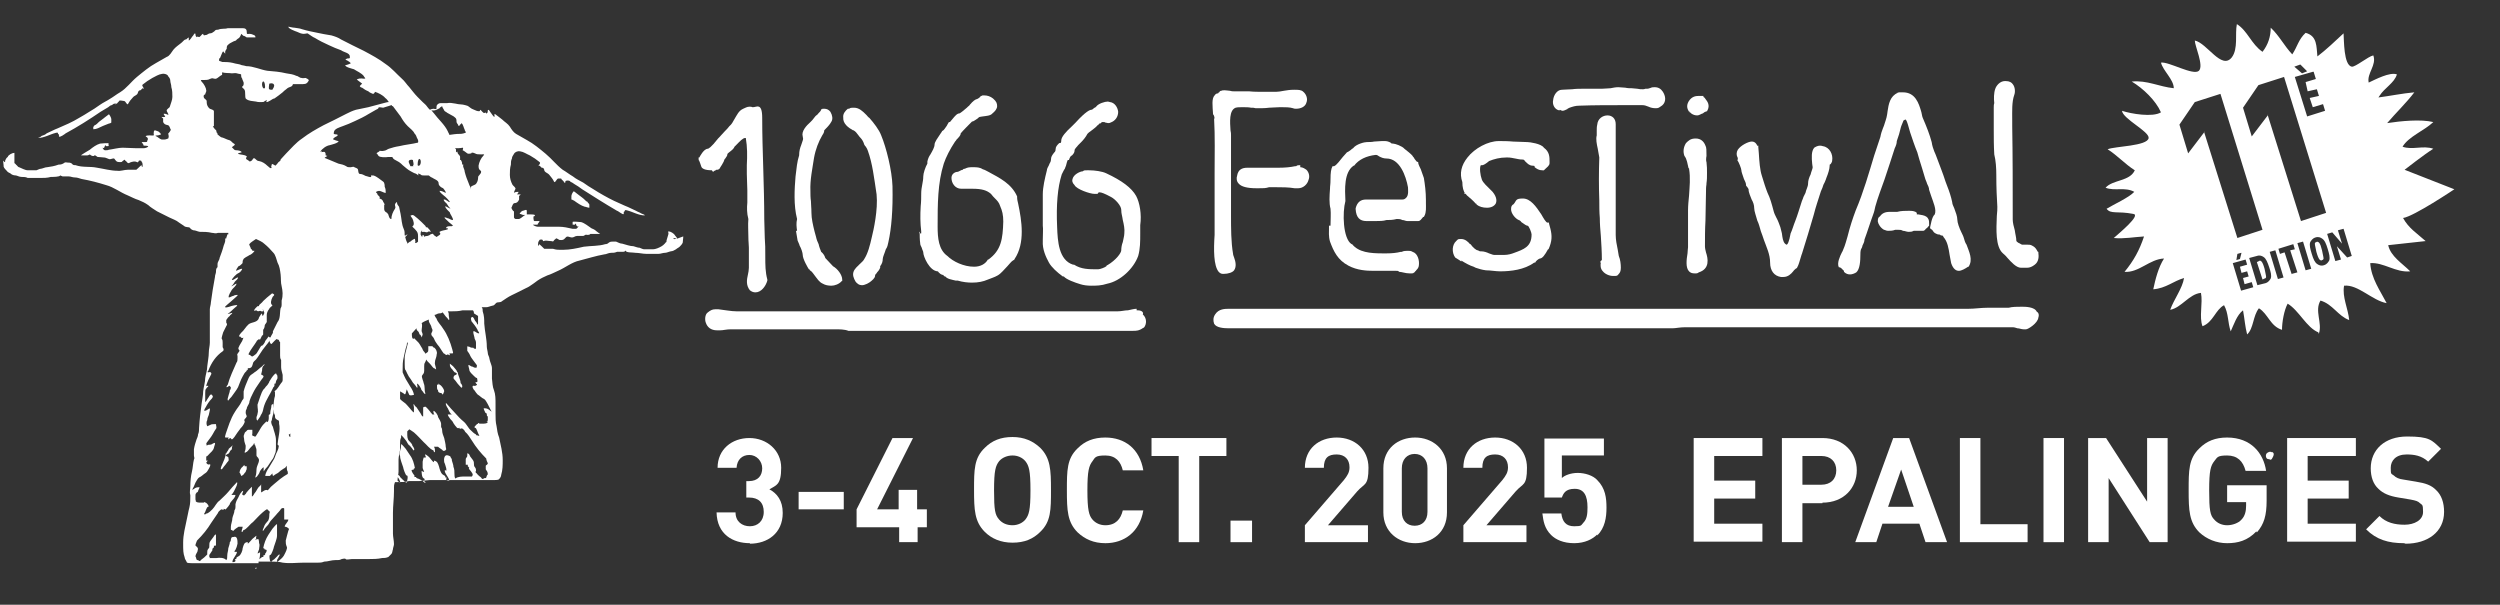 <svg xmlns="http://www.w3.org/2000/svg" xmlns:xlink="http://www.w3.org/1999/xlink" id="Calque_1" viewBox="0 0 487.4 117.9"><rect x="0" y="0" width="487.4" height="117.9" fill="#333333" stroke="none"/><defs><style>      .st0 {        isolation: isolate;      }      .st1 {        fill: #fff;      }    </style></defs><path class="st1" d="M60.2,6.4s.2,0,0,0h0Z"></path><path class="st1" d="M22.6,20.3h-.1c0,.1.1.1.1,0Z"></path><path class="st1" d="M60.2,6.4h0Z"></path><path class="st1" d="M22.7,20.3s-.1,0,0,0h0Z"></path><path class="st1" d="M21.2,24.1c.1,0,.4-.1.5-.2v-.7c0-.2-.4-1-.5-.9-.5.4-1.2.9-1.7,1.3-.3.2-.5.5-.8.7-.2.1-.4.2-.4.3-.2.2-.1.4-.1.6.3,0,.7-.1.9-.2.6-.3,1.3-.6,2.1-.9Z"></path><path class="st1" d="M89.1,72.5c0-.3-.4-.6-.6-.9s-.6-.5-.8-.7c0,.3,0,.5.2.8s.4.4.4.5c.2.2.3.4.4.4.2,0,.4.3.4.3-.2.2-.3.2-.5.3-.2.2-.3.6,0,.8.3.3.5.7.8,1s.4.5.6.6c.3-.2,0-.8-.2-.9,0-.7-.5-1.5-.6-2.2h-.1Z"></path><path class="st1" d="M85.9,75.1c-.2,0-.3-.3-.4-.3s0,0,0,.2h-.3v.5c0,.2,0,.4.2.6,0,.3.1.4.4.5.4,0,.4.2.4.3.3,0,.3-.5.4-.6,0-.4-.4-.9-.6-1.1h0Z"></path><path class="st1" d="M44,88.4c0,.7-.4,1.5-.7,2.2,0,0-.4.8-.2.9.3,0,.4-.4.6-.6.3-.3.5-.7.8-1,.2-.2,0-.6,0-.8-.3-.1-.4-.2-.5-.3,0-.1.3-.2.4-.3.2,0,.3-.3.4-.4,0-.2.3-.4.4-.5,0-.3,0-.5.2-.8-.2.2-.6.5-.8.7,0,.2-.4.6-.5.9h-.1Z"></path><path class="st1" d="M47.6,82c0-.3.4-.5.5-.8,0-.2-.2-.5-.2-.7,0-.3,0-.5.2-.8,0-.4.4-.8.5-1.2,0-.3.2-.7.3-1,.3-.6.6-1.3,1-1.9.5-.7.9-1.4,1.4-2,.2-.3,0-.4-.4-.6,0,0,.2-.7.2-.8,0-.3,0-.7.4-1,.2-.3,0-.2-.2,0-.2.3-.5.4-.8.7-.3.3-.6.5-.9.7-.2.2-.6.4-.8.6s-.4.6-.5.9c-.3.7-.6,1.4-.8,2.2v1.3c0,.2-.3.4-.4.7-.3.7-.9,1.3-1.3,2-.9,1.4-1.3,2.9-1.8,4.3,0,.2-.3.7,0,.7h.6s-.3.5,0,.3c.2-.2.4-.3.5,0,.2.2.4-.2.6-.4.4-.6.8-1.2,1.2-1.7.4-.4.6-.7.8-1.2v-.3Z"></path><path class="st1" d="M114.4,39.3c-.3-.2-.5-.5-.8-.7-.5-.4-1.2-.9-1.7-1.3-.2,0-.5.7-.5.9v.7c.2,0,.4.2.5.2.7.5,1.4,1,2.1,1.2.2,0,.6.2.9.2v-.6c0-.2-.3-.3-.4-.6h0Z"></path><path class="st1" d="M132.1,46.6c-.1-.2-.3-.5-.5-.7-.2-.4-.9-.8-1.3-.8-.1.2.1.3,0,.6-.1.4-.2.6-.3,1-.1.2,0,.3-.1.5-.1,0-.2.2-.3.3-.2.2-.4.4-.6.5-.5.3-1.2.6-1.7.6h-1.7c-.3,0-.6-.2-.9-.3-.4,0-.8-.2-1.2-.3-.7,0-1.4-.3-2.2-.5-.4,0-.7-.2-1.2-.4h-.6c-.3,0-.5,0-.8.2-.2.2-.4.3-.7.3-1.3.4-2.7.3-4.2.5-1.3.3-2.7.6-4,.6s-1.3,0-2-.2h-1.7s0,0-.2-.2c0,0-.7-.7-.8-.7,0,0,0,.5-.2.2,0-.2,0-.8.2-.8,0-.3.2-.3.5-.3s.2.4.4.3c.4-.2.9,0,1.4,0s.3.2.5,0c0,0,.2-.3.4-.4.2-.3.3,0,.5,0,.2.2.3.2.6.2.5,0,.6-.2.9-.5.3-.4.8,0,1.2,0s.6-.3,1-.3h1.2c.2,0,.5-.4.7-.2.2,0,.6,0,.7-.2h1.9s-.6-.4-.7-.5c-.3-.3-.7-.5-1-.6-.6-.4-1.3-1-2-1.2-.2,0-1.7-.2-1.7,0,.2.2-.2.5.2.5h.3s0-.2.2-.2c0,.2,0,.3.2.5s0,0,.3,0c0,0-.3.5-.5.5h-.7c-.9-.2-1.7-.4-2.7-.4h-4.1c-.2,0-.8-.2-.9-.4h.9c0-.2.3-.4.4-.7h-.8c-.4,0-.3,0-.4-.5v-.4s.2,0,.3-.2c0-.2-.6-.2-.8-.2s-.9,0-.8,0v-.7c0-.4-.6,0-.8,0s-.6.5-.6.6c.3,0,.5.2.7.2h.4c-.4.2-.7.6-1.2.8h-.6c-.2,0-.3-.1-.4-.3v-1.2c-.2,0-.5-.6-.5-.7.2-.3.2-.8.6-.9.4,0,.7-.2.9-.7v-.7s.3-.2.3-.3h-.7s.3-.4.3-.5c-.2,0-.7,0-.9.2,0-.2.2-.6.3-.8,0-.3-.5-.6-.6-.8-.3-.6-.5-1.2-.5-1.9s0-1.3.2-2c0-.4,0-.8.2-1.2,0-.3.2-.6.4-.9.2-.4.8-.6,1.2-.5.7.1,1.2.5,1.9.8.7.4,1.3.8,1.9,1.3.2.2,0,.4-.2.7,0,.2,0,0,.2,0,0,0,.3.3.4.4.2,0,.4,0,.5.4,0,.5.7.6,1,1s.7.8.9,1.3c.2.4.5-.5.8-.6h.6c0,.2.4.4.5.6,0,0,.2.4.3.2,0-.2,0-.4.4-.4s.4,0,.7.3c.2,0,.5.3.7.4.5.3,1,.6,1.5,1,2.2,1.4,4.4,2.8,6.8,4.2.2,0,1.2.9,1.3.6v-.3c0,0,0-.2.2-.2,0-.2,0-.3.4-.2,1.2.3,2.3,1,3.5,1,0-.2-.6-.3-.7-.4-.3-.2-.7-.3-1-.5-.7-.3-1.4-.7-2.2-1-1.4-.6-2.7-1.2-4.1-2-.7-.4-1.4-.8-2-1.2-.7-.4-1.3-.8-2-1.3-.7-.4-1.4-.7-2-1.2-.7-.4-1.3-.9-2-1.3-1.2-.9-2.1-2.1-3.3-3.1s-2.4-2-3.7-2.7c-.7-.4-1.4-.8-2.1-1.2-.5-.3-.9-.9-1.2-1.4-.4-.6-1-.9-1.5-1.4-.3-.2-.6-.5-.9-.7-.2-.1-.3-.3-.6-.4v.6c-.2,0-.6-.7-.7-.8-.2-.2-.4-.8-.6-.5,0,.2,0,.5-.2.6-.3.1,0-.3-.4-.1-.3.2-.6-.5-.9-.6,0,.4-.3.3-.7.2-.2-.1-.5-.2-.7-.3-.3-.1-.5-.3-.8-.5-.2-.2-.4-.2-.7-.3-.6-.2-1.2-.1-1.9-.3-.5-.1-1.2-.2-1.6-.1h-1.3c-.4,0-.8.3-.8.7,0,.6,0,.5-.6.4-.2,0-.5.1-.7.2h0c-.2-.2-.4-.4-.6-.7s-.5-.5-.8-.8-.7-.7-1-1c-.6-.6-1.1-1.3-1.6-1.9-.5-.5-.9-1.2-1.5-1.7-1-.9-1.9-2-3.1-2.8-1.3-1-2.8-1.8-4.3-2.6-1.4-.7-2.9-1.4-4.4-2.2-.6-.4-1.2-.6-1.9-.8-1.1-.2-1.9-.3-2.7-.5-1-.2-2-.4-3-.7-.5-.2-1-.2-1.5-.3-.4,0-1-.2-1.2-.2,0,.4,1.4.9,1.7,1,.4.2.9.4,1.3.4s.8-.2.9,0h0c.5.3.8.6,1.3.8.8.5,1.8,1,2.7,1.4.8.4,1.6.7,2.4,1,.5.4,1.7.5,1.7,1.2v.3c0,.1-.4.1-.5.1-.4.2-.5.2,0,.4,0,0,.9.5.6.6s-.7.3-1,.3c0,.4,1.4.7,1.7.8.6.4,1.4.7,1.9,1.3,0,.1.4.5.3.5-.2.1-.5,0-.7,0-.3,0-.5,0-.7.1-.4.1-.2.1,0,.3.3.2.5.4.8.6-.2.2-.4.4-.4.4-.2.2.3.4.4.4.4.3.7.5,1.2.7.3.3.7.4.9.5.3,0,.4-.4.4-.4.6.2,1.5.6,2,1.2.3.2.5.5.7.8-.3,0-.6.1-1,.2-1,.3-2,.5-3,.8-.8.2-1.6.3-2.4.5-.7.2-1.3.5-1.9.8-1.5.8-3,1.5-4.4,2.2-1.5.8-2.9,1.6-4.2,2.6-1.2.8-2.1,1.9-3.1,2.9-.4.4-.7.8-1.1,1.2,0,0,0,0,0,.1s-.2.3-.4.4c-.2.3-.4.5-.6.7-.3-.2-.7-.4-.7-.3,0,.2-.3.6,0,.7-.3.3-.7-.3-.9-.4-.4-.4-1-.8-1.6-.9-.3,0-.5-.2-.6-.3-.2-.2-.4-.4-.6-.1-.2.4-.4.4-.6.5,0,0-.5-.4-.6-.4-.4-.4.2-.5,0-.6-.4-.4-1.2-.3-1.7-.5,0-.2.5-.2.7-.3,0-.3-.8-.4-.9-.4s-.4,0-.5-.1c-.3-.3-.4-.4-.5-.5.2-.2.9-.5.4-.7-.4-.2-.5-.6-1-.7-.4-.1-.9-.4-1.3-.5-.3,0-.6-.4-.9-.6,0-.2,0-.3-.2-.4,0-.3,0-.4-.3-.6-.2-.3-.3-.4-.4-.5,0,0,0-.1.2-.1v-2.9c0-.3-.6-.4-.8-.5-.4-.3-.6-.8-.6-1.2s0-.4-.2-.6c-.3-.2-.4-.4-.4-.6,0-.4.2-.3.3-.4,0-.2.3-.6.2-.8,0-.4-.4-1.2-.9-1.7-.4-.4.2-.3.4-.3.4,0,.9,0,1.2-.2.3-.1.4-.2.7-.1.4.1.5.1.8-.1.3-.2.6-.5.9-.6v-.5c.7.2,1.3.1,1.9.2.3,0,.7-.1,1,0,.2.1.6.1.8.2,0,.2,0,.6.2.8,0,.2.4.8.3,1,0,.2,0,.4-.3.6,0,.3.4.4.4.5.2.2.2.7.2,1s0,.8.2.9c.5.4,1.2.4,1.9.5.3.1.5.1.8.1h.3c.3,0,.5,0,.6-.2.2,0,.4-.3.4-.2,0,.3-.2.3,0,.4.2,0,.5-.2.7-.3.3-.2.6-.4.8-.4.6-.4,1.1-.8,1.6-1.2.2-.2.4-.4.7-.6.3-.3.6-.4.9-.5.3-.1.4-.4.4-.5h.8c.5,0,1.7.1,1.9-.2.2-.1.3-.4.4-.5,0-.3-.5-.4-.6-.5-.2,0-.6.1-.8,0-.4,0-.7-.4-1-.4-.6-.3-1.3-.4-2-.5-1.2-.3-2.5-.4-3.7-.5-1.3-.2-2.7-.9-4.1-.9-.3-.1-.4-.1-.9-.2-.4-.2-.8-.2-1.2-.3-.7-.2-1.3-.3-2-.3s-.5,0-.8-.1c-.2-.1-.4-.1-.4-.2,0-.3,0-.4.2-.5.2-.4.4-1.1.6-1.3.2.3.4.4.4.5v-.4c0-.2.2-.4.3-.6,0-.3,0-.6.3-.8.2-.2.4-.3.6-.4.3-.2.6-.3.9-.4.2-.3.5-.4.6-.5.2-.2.4-.6.4-.8.3.2.4.4.5.4.2,0,.4.2.6.3.4,0,1.3,0,1.7,0,0-.4-.2-.4-.4-.5s-.5-.2-.7-.2c-.5,0-.6.2-.6-.4s-.4-.7-.8-.7h-1.3c-.6,0-1.1,0-1.6,0-.6.2-1.2,0-1.9.3-.3,0-.5,0-.7.3-.3.2-.5.4-.8.4s-.5.2-.7.3c-.4,0-.6.3-.7-.2-.3,0-.6.8-.9.6-.4-.2-.2.2-.4,0s-.2-.4-.2-.6c-.2-.3-.4.4-.6.5,0,0-.5.8-.7.8v-.6c-.4.2-.4.4-.6.4-.3,0-.6.5-.9.7-.5.4-1.1.8-1.5,1.3s-.7,1.2-1.3,1.4c-.7.4-1.4.8-2.1,1.2-1.3.7-2.6,1.8-3.7,2.7-1.2,1-2,2.2-3.3,3-.7.4-1.3.9-2,1.3-.6.4-1.3.7-2,1.2s-1.3.9-2,1.3c-.6.4-1.3.8-2,1.2-1.3.8-2.7,1.4-4.1,2-.8.3-1.5.7-2.2,1-.3.3-.7.4-1,.5-.1.2-.7.4-.7.4,1.2,0,2.3-.7,3.5-1,.4-.1.4,0,.4.2.1,0,.1.1.2.2.1.1-.1.1,0,.3.1.3,1.2-.5,1.3-.6,2.4-1.3,4.6-2.7,6.8-4.2.5-.3,1-.6,1.5-.9.2-.2.5-.4.7-.4.3-.2.3-.3.7-.3s.2,0,.2.1c0-.1.1-.1.1-.1.1-.2.4-.4.5-.6.1,0,.5,0,.9.1.3,0,.6,1,.8.5.2-.4.6-.9.9-1.2.3-.4.9-.4,1-1,.1-.4.4-.4.5-.4l.4-.4c.1.1.3.2.2,0-.1-.3-.4-.5-.2-.7.6-.5,1.2-.9,1.9-1.3.6-.3,1.2-.7,1.9-.8.4-.1,1.1.1,1.2.5.3.3.4.6.4.9s.2.7.2,1.2c.2.6.2,1.3.2,1.9s-.3,1.2-.5,1.9c0,.2-.7.5-.6.8,0,.2.4.6.3.8-.2-.1-.7-.3-.9-.2,0,.1.2.4.3.5,0,.2-.6.1-.7.1,0,.1.2.2.3.3v.7c.2.4.4.5.9.6.4.1.4.6.6.9,0,.1-.4.7-.5.7,0,.4.2.5,0,1-.3.1-.5.2-.7.2h-.6c-.4-.1-.7-.5-1.2-.7,0-.1.4-.1.4-.1.2,0,.4-.1.7-.2,0-.1-.5-.6-.6-.6-.2,0-.7-.4-.8,0,0,.2-.1.5,0,.7s-.7.1-.8.1c-.2,0-.8,0-.8.2.1.1.2.1.3.2.1.2.2.3.1.4-.2.4,0,.5-.4.5h-.8c.2.3.4.5.4.7.3,0,.6,0,.9.1-.1.3-.7.4-.9.4h-1.4c-.9,0-1.9-.1-2.7-.1s-1.9.3-2.7.4c-.2.1-.4.1-.7.1s-.5-.4-.5-.5c.2,0,.2.2.3,0,.1-.3.2-.4.2-.5.1,0,.1.2.2.2h.3c.4,0,0-.4.2-.5,0-.2-1.5,0-1.7,0-.7.2-1.4.7-2,1.2-.3.2-.7.4-1,.6-.1.1-.7.4-.7.5h1.2c.3,0,.5-.3.6-.1.1.1.5.3.7.2.2-.3.5.1.7.2.4,0,.9.1,1.2.1s.5.1,1,.3c.4.2,1-.4,1.2.1.3.4.4.5.9.5s.4,0,.6-.2c.3-.2.4-.4.5-.1.3.2.4.4.4.4.3.2.4.1.5,0,.5-.2,1-.3,1.4-.1.3.2.3-.3.4-.3.4,0,.5,0,.5.3.2,0,.2.6.2.8-.1.4-.2,0-.2-.2-.1,0-.7.6-.8.7,0,0-.1,0-.2.2h-1.7c-.7,0-1.4.3-2,.2-1.3,0-2.7-.4-4-.6-1.4-.3-2.8,0-4.2-.5-.3,0-.5,0-.7-.3-.3-.2-.5-.2-.8-.2s-.4-.1-.6,0c-.4.3-.7.4-1.2.4-.8.3-1.5.4-2.2.5-.4,0-.7.2-1.2.3-.3,0-.6.2-.9.3h-1.7c-.5,0-1.2-.4-1.7-.6-.2,0-.4-.4-.6-.5,0-.1-.2-.2-.3-.3v-.5c0-.3,0-.7,0-.9v-.6c-.4,0-1.2.4-1.3.8-.3.2-.4.5-.5.7,0,.3,0,.5-.4,0,0,.4.1.7.1,1.2.1.3.4.6.6.8.2.3.5.4.7.5.3.3.7.4,1,.4s.7.3,1.2.3.8,0,1.2.2h2.4c.7,0,1.4,0,2.1-.2.4,0,1.8,0,1.8-.3.1,0,.4.2.5.2h1.2c.4,0,.7.2,1.2.2s.9.2,1.3.3c1.7.3,3.2.7,4.8,1.2,1.5.4,2.7,1.4,4.2,2,.7.3,1.4.7,2.1.9.7.3,1.2.5,1.9,1,.4.4,1.1.8,1.7,1.2.8.4,1.6.8,2.4,1.2s1.3.5,1.9,1c.3.2.6.4.9.6.4.4.9.2,1.2.4.2.3.4.4.7.5.4,0,.7.2,1.2.3.8,0,1.6,0,2.4.2.4,0,.7.2,1.2,0h2v.3h-.2c0,.3-.2.5-.2.8h-.2v.4c0,.3-.2.7-.3,1-.2.8-.5,1.6-.8,2.4,0,.4-.4.7-.4,1.2v.6c-.3.2-.3.6-.3.9s-.2.6-.2,1c-.3,1.6-.6,3.4-.8,5,0,.4-.2.9-.2,1.3v1.9h0v4.6c0,.6-.2,1.3-.2,1.9,0,.9-.2,1.7-.3,2.7,0,.8-.3,1.6-.4,2.3,0,.8-.3,1.7-.4,2.6,0,.8-.2,1.6-.3,2.4-.2,1.5-.4,3-.5,4.7,0,.4,0,.9-.2,1.3,0,.4-.2.7-.3,1-.2.6-.4,1.2-.5,1.9v1.2c0,.3.2.5,0,.8-.2.8-.2,1.6-.4,2.4s-.3,1.9-.3,2.7-.2,1.2,0,1.9c0,.8,0,1.6-.2,2.4-.2.7-.3,1.5-.5,2.3-.3,1.5-.7,2.9-.7,4.5s0,2,.3,2.9c0,.3.3.6.4.9,0,.2.7.2.9.2h13.1v-.6c.3-.2.3-1.3.3-1.5-.2,0-.3.2-.5.2,0,0,.2-.6.3-.8,0-.4.2-.8,0-1.2,0,0,0-.8-.2-.8,0,0-.6.2-.6,0h.2c.2,0,0,0,0-.2s.2-.6,0-.4-.7.5-.9.8c-.2.2-.5.6-.7.7v-.3c-.7,0-.8.5-1,1.2,0,.4-.3,1.2-.7,1.5,0,0-.4.2-.5.3,0,.2,0,.3-.2.3-.3,0,0,0,0,.3s-.4.3-.6.3c0-.7.8-1.3.9-2h-.5s0-.2.2-.4c.2-.4.3-.7.4-1.2,0-.6,0-1.6-.8-1.3-.3,0-.4,0-.5.5,0,.2,0,.3-.2.5,0,.4-.2.8-.3,1.2,0,.5-.2.9-.2,1.4s0,.7-.2.9c-.4-.5-1.3-.5-1.9-.4h-1.2q-.5,0-.2,0c.3,0,0-.2,0-.2v-.4c.2-.3.4-.6.6-.9v-.3s.2-.2.3-.3v-.3h.2c0-.2,0,0,.2,0v-2.2c-.2,0-.4.3-.5.5-.2.3-.4.5-.6.8s-.2.5-.2.9,0,.4-.2.6c-.2.3-.2.4-.2.7v.4s-.2.2-.3.3c-.2.2-.4.4-.7.6,0,0-.3.2-.4.4-.2,0-.3-.2-.5-.2-.3,0-.2-.5-.4-.7,0-.4.3-.7.4-1,0-.2.2-.5,0-.7,0-.2-.4-.3-.4-.5s.2-.6.3-.9c1.2-1.2,2-2.2,2.8-3.5.4-.6.8-1.2,1.3-1.9,0-.2.3-.4.5-.6s.3,0,.6,0v-.2c.3,0,.3.3.5,0,.3-.3.5-.6.7-.9,0-.3.4-.6.6-.9.2-.2.5-.6.5-.9h-.8c.4-.4.6-.9.8-1.3,0,0,.5-.9.3-1.2-.6.6-1.2,1.3-1.7,1.9s-1.2,1.2-1.7,1.7c-.6.4-.9,1.2-1.4,1.7-.3.3-.6.6-1,.8,0,0-.3,0-.4.2h-.4.2c.2,0,0,0,0-.2.3-.2.4-1.3.8-1.3.2-.2,0,0,0-.3,0,0-.4-.6-.6-.5,0-.3-.2,0-.3,0h-.6c-.3,0-.9,0-1-.4.3,0,0,0,0-.2v-.8c0-.2,0-.3.2-.5,0-.2.2,0,.3-.3,0-.2.3-.6.3-.8-.5,0-.7,0-1.2.4-.2,0-.4.3-.2,0s.4-.8.6-1.3c.2-.3.4-.8.7-1,.5-.2.8-.6,1.3-.9.3-.2.4-.5.6-.8,0,0,.5-.8.2-.9-.2.2-.6,0-.7-.3l.3-.4h-.3v-.8c.2,0,.4-.3.6-.5.3-.3.8-.7.9-1.2,0-.2.5-1.2,0-.9-.2,0-.4.3-.7.3s-.5,0-.7.2c0-.2-.2-.4,0-.6.2-.3.4-.5.6-.8.2-.3.4-.5.6-.9.2-.4.4-.7.6-1,.2-.2,0-.6,0-.9h-.4c-.3,0-.5,0-.8.2-.2,0-.3.2-.5.2-.2-.3-.2-.9,0-1.2,0-.4.2-.7.3-1,0-.2.5-1.6,0-1.2-.3.2-.5.4-.9.4,0-.2.2-.6.3-.7.3-.6.7-1.2,1.2-1.7.2-.3.3-.4,0-.7-.2-.3-.5.2-.6.4-.2.3-.4.6-.5.8-.3.4-.2,0-.2-.3v-1.2c0-.4,0-.8.2-.9,0-.2.3-.3.4-.5,0-.2-.3,0-.4,0,0-.3.3-.9.4-1.2l.6-1.2c0-.4-.4-.4-.6-.3q-.3,0,0-.3c.6-1.6,1.5-2.9,2.8-3.8.3-.2.2-.5,0-.8v-.9c0-.3,0-.5-.2-.8,0-.2.2-.9.3-1.2l.6-1.2c.2-.3.2-.4,0-.7v-.5c.2-.3.4-.6.7-.8,0-.2.4-.3.5-.6-.2,0-.9.3-.9.2.6-.4,1-.9,1.5-1.3.8-.6,0-.4-.5-.3-.2,0-1.3.5-1.5.3-.2,0,.3-.4.4-.5.2-.2.5-.4.7-.6.3-.3.6-.5.9-.8,0,0,.6-.5.4-.5,0,0-.6,0-.8.2-.3,0-.6.3-.9.3-.2-.3.5-1.3.6-1.5.2-.3.9-.8.9-1.2-.2,0-.9.6-1,.5.3-.2.5-.6.7-.9.2-.2.6-.5.6-.8-.4,0-.7.5-1.2.5,0-.3.9-1.2,1.2-1.3s.8-.6.8-.9c-.4,0-.8.3-1.2.4,0-.2.4-.8.5-.9.2,0,.5-.3.7-.5s0-.5.2-.7c0-.4.9-.7,1.3-1,.2,0,.9-.6.9-.8h-.4c0-.2-.2-.3-.3-.4,0-.2-.4-.8-.3-.9.3-.4.9-.7,1.3-1h0c.6.3,1.2.5,1.7,1,.5.4,1.2,1.1,1.7,1.7.4.4.6,1.3.8,1.9.4.7.5,1.5.6,2.3s0,1.6.2,2.3c.2.9.3,1.8,0,2.8v.8c0,.2,0,.4-.2.7-.2.9,0,2-.6,2.7-.2.4-.4.8-.6,1.2l-.3.6v.3s-.3.5-.4.7c0,.3-.3.2-.5,0,0,.2-.5.7-.6.9,0,.2-.5,1-.7.9-.2,0-.9,1.6-1.2,1.7,0,0-.6.5-.7.4,0,0-.3-.2-.4-.3-.2,0-.3,0-.2-.3.4-.8,1-1.5,1.5-2.3,0-.2.3-.3.4-.4,0-.2,0,0,.3,0l.3-.6c0-.2.3-.2.3-.4v-.9c.2-.2.3-.6.3-.8,0-.3.5-.6.4-.9v-1.2c0-.4.2-.8.5-1.2,0-.2.6-.5.6-.7-.5-.2-.2-1.2,0-1.5,0-.2.5-.4.3-.6-.3-.2-.3-.3-.6,0-.5.4-1,.8-1.5,1.3-.2.3-.5.5-.7.7s0,.2-.2.3h-.2s-.9.8-.6.9c.2,0,.3-.2.5,0s.5,0,.6,0,.5.3.6,0c0,0-.2-.5,0-.2,0,.2.3.5.2.7,0,0-.2.5-.3.5-.2-.2,0-.8-.4-.2s-.3.5-.4.8c-.4.7-1.3.6-1.9,1-.6.5-.9,1.2-1.5,1.7-.2.2-.3.4-.4.6,0,.3.2,0,.3.2s.2.2.4.2c.3,0,0,0,.2-.2,0,0-.2.6-.3.8-.2.4-.9,1.3-.7,1.6.2.3.3.2,0,.6s-.3.4-.2.7v.5c0,.2,0,.6-.2.8-.6,1.4-1.3,2.8-1.7,4.3,0,0-.4.5-.2.5s.5-.3.5-.3c0,0,.2.2.3.3,0,.2,0,.4-.2.6,0,.4-.2.7-.3,1.2,0,0-.3.8,0,.8.2-.3.4-.5.6-.7.4-.6,1-1.3,1.3-1.9.3-.7.5-1.4.9-2.1.2-.3.3-.6.5-.8,0,0,.2-.2.3-.3v-.2c.2.2.2,0,.2-.3.2,0,.5,0,.7-.2s.2-.5.3-.7c0-.3.4-.6.6-.8.5-.6.8-1.2,1.3-1.9.2-.3.5-.6.7-.9s.5-.5.6-.9c0,.2.3.9.5.6.2-.2.8-.9,1-.9,0,.2.3,0,.4.3,0,0,0,.2.2.3h0v2.6c0,.3,0,.6.2.9v1.4c0,.5.2,1,.3,1.5h0v1c0,.3-.2.5-.3.6-.4.5-.7,1.2-1.2,1.5-.2.2,0,.2,0,.2v.8c-.2.6-.2,1.2-.3,1.9,0,.3-.2.6,0,1,0,.3.2.6.3.9,0,.5,0,.6.5.9.2,0,.3.2.3.4v.3c.3,1.3-.2,2.7-.3,4.1.2,0,.3.4.2.5,0,.3-.2.6-.3.9-.3.5-.4,1.2-.7,1.6-.3.5-.6,1-.9,1.5-.3.4-.7,1.2-.7,1.6h.9l.5-.5s0,.7.3.4c.2-.2.5-.3.8-.5.3-.3.7-.6,1.2-.9.2,0,.4-.4.5-.5v.2c0,.3,0,.7.2,1v.4h0c-.5.3-1,.6-1.5,1-.4.3-.8.7-1.2,1s-.8.7-1.2,1.2c-.5-.3-1.1.4-1.3.4v-1.6c0,.2-.3.4-.5.6-.3.4-.5.9-.8,1.2,0,0-.3.6-.5.6v-1.7c0-.3,0-.2-.2,0-.3.3-.6.6-.9,1,0,.2-.3.3-.4.5,0,0-.2,0-.4-.2,0-.2.2-.4.2-.7-.3,0-.8.9-.9,1.2-.3.5-.5.9-.6,1.4v.3c0,.3,0,0,0,.2s0,.4-.2.7c0,.5-.3,1-.4,1.5,0,.6-.3,1.2-.3,1.7v.6c.2,0,.3.2.5.2.2-.3.7-.6,1-.8h.8c0,.3-.2.6-.2.9s.3,0,.3-.2c.7-.2,1.3-1.2,1.9-1.6.6-.6,1.2-1.3,1.9-1.9,0,0,.8-.7.9-.6,0,0,.3.3.4.4.2,0,0,.4,0,.5,0,.4,0,1.2-.4,1.5-.2.2-.5.6-.6.9,0,.2-.5.9-.2.9.2-.3.4-.6.7-.9.4-.3.5-.8.9-1.2.3-.3.6-.7.9-1,.3-.4.7-.7,1-1.2.2-.2.6-.2.6,0v2.1h.8c0,.5-.7.9-.7,1.4q.4,0,.7.3c.2.2.2,0,0,.5-.2.6-.3,1.2-.5,1.9,0,.5,0,.7.2,1.2.2.3-.3,1.2-.4,1.4-.2.5-.6.9-1,1.2,0,0-.4.4-.5.3,0,0,0-.6.2-.6,0-.2.4-.6.3-.8-.2,0-.4.3-.5.4-.2.2-.4.4-.6.6-.2,0-.4.4-.7.5,0,0-.4-1.5,0-1.4.2,0,.7-1.4.7-1.6.2-.7.6-1.5.6-2.2v-2.2c-.2,0-.7.7-.9.9-.3.4-.5.8-.8,1.2-.5.8-.8,1.6-1,2.6h.2c0,.3.2.2.4.3.2,0,0,.6-.2.7,0,.2,0,.3-.3.4s0,.2,0,.3h-.3s-.3.2-.4.3c-.2.2-.5.3-.8.4l-.3.2h3.3c.7,0,1.5,0,2.2.2,1.4.2,2.8,0,4.2,0h2.7c.4,0,.7,0,1.2-.2.7,0,1.4-.3,2.2-.3s.8,0,1.2-.2c.2,0,.6-.2.8,0,0,.2.9,0,1.2,0h3.3c.8,0,1.7,0,2.6-.2.4,0,.7,0,1.2-.2l.6-.6c.2-.2.2-.7.3-.9,0-.3.2-.7.2-1,0-.7-.2-1.4-.2-2.1v-4c0-1.4.2-2.8.2-4.2s0-1.2.2-1.8h.5c.7,0,1.5,0,2.2-.2h2s1.9-.2,2.1-.2h12.6c.2,0,.8,0,.9-.2.2-.2.4-.5.4-.8.3-1,.3-1.9.3-2.9,0-1.5-.4-2.9-.7-4.4-.3-.7-.4-1.5-.5-2.2-.2-.8-.2-1.6-.2-2.4v-1.9c0-1,0-1.9-.3-2.7-.3-.7-.3-1.5-.4-2.3v-2c0-.6-.4-1.2-.5-1.9,0-.3-.3-.7-.3-1s-.2-.9-.2-1.3c0-1.5-.4-3-.5-4.5,0-.8,0-1.5-.3-2.4,0-.3,0-.6-.2-.8h.9c.4,0,.7-.2,1.2-.3.3,0,.5-.3.7-.5.3-.3.8,0,1.2-.4.3-.2.6-.4.9-.6.6-.4,1.3-.7,1.9-1l2.4-1.2c.6-.4,1.2-.8,1.7-1.2.6-.4,1.2-.7,1.9-1,.7-.2,1.4-.6,2.1-.9,1.4-.6,2.7-1.7,4.2-2,1.6-.4,3.1-.9,4.8-1.2.4,0,.8-.3,1.3-.3s.7,0,1.2-.2h1.2c.4,0,.4-.3.5-.2,0,.4,1.4.3,1.9.4.7,0,1.4.2,2.1.2h2.4c.4,0,.8-.2,1.2-.2s.7-.2,1.2-.3c.3,0,.7-.2,1-.4.2-.2.5-.3.7-.5s.5-.5.6-.8c0-.4.1-.7.1-1.2-2,.8-1.9.5-1.9.3l.9.2ZM121.3,40.8s0,.2,0,0h0ZM52.6,16.3c.2-.1.7-.1.8.2.2.3-.2.8-.3,1-.2,0-.5,0-.6-.1-.2-.2,0-.8,0-1.1h0ZM51.3,15.9c.3-.2.5,1.2.3,1.3-.5.3-.7-1.2-.3-1.3ZM11.8,25.7c-.1.2-.1,0,0,0h0ZM91.9,29.8c.3-.1.4,0,.7.1.3.2.7.2,1.2.2s.8-.1.4.3-.8,1.2-.9,1.9c0,.2,0,.6.2.8s.3.2.3.4c0,.3-.2.4-.4.7-.2.2-.2.3-.2.6s-.2,1-.6,1.2-.8.3-.8.5v.4c0-.4-.3-.7-.4-1.1-.3-.7-.6-1.5-.8-2.3,0-.3-.2-.7-.3-1v-.4c0-.2,0,0-.2,0,0-.3,0-.5-.2-.8,0-.2,0-.1-.2-.1v-.6c0-.3-.4-.5-.5-.8v-.2c-.2-.1-.2.1-.3.1v-.6l-.2-.2c.5,0,1,0,1.5-.1.2,0,0,.4,0,.5.3.1.6.4.9.6.2.1.4.1.8,0h0ZM81.8,31c.4.1.3,1.5-.3,1.3-.2,0,0-1.5.3-1.3ZM85.1,21.4c.2-.1.4-.2.6-.3,0-.1.3-.3.5-.4,0,.2.3.6.4.8,0,.2.4.3.6.5.3.2.6.3.9.5.2.1.4.2.6.4.3.2.3.5.3.8s.2.4.3.6c0,.1,0,.3.3.2,0-.2.3-.3.4-.5.3.3.4.9.6,1.3,0,.2.2.3.2.5s-.3.1-.4.2c-.3.1-.5.1-.8.1-.7,0-1.3.1-2,.2,0-.2-.2-.4-.3-.7-.6-1.3-1.9-2.4-2.7-3.5-.2-.2-.3-.4-.5-.6.4.1.8,0,1-.1ZM62.4,29.6c.4-.6,1.2-1.2,1.9-1.3.3-.1,1.7-.4,1.7-.8-.3,0-.7-.2-1-.3-.3-.1.5-.6.6-.6.4-.3.3-.3,0-.4,0,0-.4,0-.5-.1s0-.3,0-.3c0-.7,1.2-1,1.7-1.2.8-.3,1.6-.6,2.4-1,.9-.4,1.9-.9,2.7-1.4.5-.3.9-.5,1.4-.8.2-.1.5-.2.5-.4s.7,0,.9,0c.4-.1.9-.3,1.3-.4,0,0,.2-.1.4-.1,0,.1,0,.2.2.2.5.7,1,1.3,1.5,2,.4.7.8,1.3,1.4,1.9.4.4,1.1.9,1.3,1.4.3.3.4.6.5.9.2.3.3.6.2.9h0c-1.2.3-2.5.4-3.7.7-.7.1-1.4.3-2,.5-.3.1-.6.4-1,.4-.2.1-.6,0-.8,0,0,.2-.5.3-.6.5.2.1.3.4.4.5.3.3,1.4.3,1.9.2h.8c0,.1.2.4.4.5.3.2.6.3.9.5s.5.4.7.6c.5.4,1,.9,1.6,1.2s.5.3.8.4c.2,0,.5.3.7.4,0-.2-.2-.2,0-.4,0,0,.3.2.4.2.2.2.3.2.6.2h1c.2.2.5.4.6.4.4.3,1.2.5,1.3,1,0,0,0,.5.2.6.2.3.5.4.7.5,0,0,.6.7.5.9-.4-.2-.8-.4-1.2-.4,0,.3.6.7.8.9.3.2,1.2,1.1,1.2,1.3-.4,0-.7-.6-1.2-.5,0,.3.4.6.6.8.2.3.4.7.7.9,0,.2-.8-.4-1-.4,0,.4.7,1,.9,1.2,0,.3.7,1.1.6,1.5h0c-.3,0-.6-.2-.8-.3-.2,0-.7-.3-.8-.2-.2,0,.4.5.4.5.3.3.6.6.9.8,0,0,.2.2.3.2s0,0-.2.2h-.5c0,0-.4,0-.6.2t0,0s0,0,0,.2h.3v.2c-.5.2-1.2.2-1.6.5-.2,0,.4.3,0,.6l-.6.4c-.2-.2-.4-.2-.6-.5s-.4,0-.6,0c-.2.2-.3.2-.6.3-.2,0-.4,0-.6.2v-.2c-.4-.5-.3,0-.4.2,0,0-.3-.4-.3-.5,0-.2,0-.6.2-.7.3-.4,0,0,0,.2h.6c0,0,.5.2.6,0,.3-.2.4,0,.5,0,.3,0-.5-.8-.6-.9h-.2c-.2,0,0-.2-.2-.3-.2-.2-.5-.5-.7-.7-.5-.5-1-.9-1.5-1.3-.4-.2-.4,0-.6,0s.2.4.3.6c.2.4.5,1.3,0,1.5,0,.2.5.5.6.7.4.4.5.7.5,1.2v1.1c-.2.2-.5.4-.6.2.2,0,0-.5,0-.7s-.7.3-.9.5c-.2,0-.4.3-.6.4v-.2c-.2-.3-.3-.7-.4-1.1,0,0,.2-.2.3-.3.3-.4,0-.2-.2,0h-.2c0-.5,0-.9-.2-1.3-.4-.9-.4-1.9-.6-2.9s-.2-1-.3-1.4c-.2-.3-.4-.4-.4-.9-.2,0-.4.4-.4.5,0,.3.2.5,0,.8-.4.6-.7,1.3-.7,2-.4,0-.5-.6-.6-.9-.2-.3-.3-.4-.4-.4-.3-.2-.4-.4-.4-.7v-.7s.2-.3,0-.3c0-.2-.3-.4-.2-.4,0,0,0-.2-.2-.3,0-.2-.7-.3-.5-.4.2-.3-.4-.5-.4-.7s-.3-.4-.3-.4c0-.2.5-.3.6-.3.4,0,.9.4,1.3.4,0-.4,0-.8-.2-1.2,0-.2,0-.8-.3-1-.6-.4-1.2-1-1.9-1.2h-.3c-.3-.2,0,.2-.2.3s-.8-.2-1-.2c-.4-.2-.7-.4-1.2-.4-.3-.2-.2-.5-.3-.8,0-.3-.5-.4-.7-.5-.2-.2-.5,0-.8,0s-.6,0-.8-.2c-.5-.3-1-.4-1.5-.5-.8-.3-1.6-.7-2.4-1,0,0-.2-.1-.3-.1,0,0,0-.1.2-.2.3-.2.5-.2,0-.3,0-.7-.2-.7-.4-.7s-.5.1-.7,0c0,.3.3,0,.4-.2l-.4.2ZM80.6,32.4h-.6c0-.2-.4-.7-.3-1s.6-.3.8-.2c0,.3.3.9,0,1.1h0ZM56.6,84.5v.7c-.2,0-.3-.4-.3-.5,0,0,.2,0,.3-.2ZM93.2,61.6v1.2c0,.4,0,.7-.2.3,0-.2-.4-.5-.5-.8s-.4-.7-.6-.4,0,.4,0,.7c.4.5.9,1.1,1.2,1.7,0,.2.4.5.3.7-.4,0-.6-.3-.9-.4-.5-.3,0,1.1,0,1.2,0,.4.3.5.3,1v1.2c-.3,0-.4,0-.5-.2-.3,0-.5,0-.8-.2-.3,0-.4-.2-.4,0v.8c.2.3.4.5.6,1,.2.4.4.6.6.9s.4.5.6.8c.2.2,0,.4,0,.6-.2,0-.5,0-.7-.2-.3,0-.5-.2-.7-.3-.4-.3,0,.7,0,.9,0,.4.6.9.9,1.2.2.2.4.4.6.4,0,.2.2.6,0,.8h-.3c0,.2.2.4.3.4,0,.3-.5.4-.7.3-.4,0,0,.8.2.9.2.3.4.6.6.8.5.3.8.7,1.3.9.3.2.5.7.7,1,.2.4.4.8.6,1.2.3.4,0,.2-.2,0-.5-.4-.7-.4-1.2-.4,0,.2.2.6.3.8,0,.2.2,0,.3.3,0,.3,0,.4.2.5v.8c-.2.2-.4.2,0,.2,0,.4-.7.4-1,.4h-.6s-.4-.3-.3,0c-.2,0-.5.4-.6.5,0,.2-.3,0,0,.3.4,0,.5,1.2.8,1.3,0,0-.2,0,0,.2h.2c-.2,0-.3.2-.4,0-.2,0-.4,0-.4-.2-.4-.2-.7-.5-1-.8-.5-.4-.8-1.2-1.4-1.7-.5-.4-1.2-1.1-1.7-1.7-.5-.5-1.1-1.2-1.7-1.9-.3,0,.2.9.3,1,.2.4.4,1,.8,1.2h-.8c0,.3.4.7.5.9.2.2.5.5.6.8.2.3.4.6.7.9.3.2.3,0,.5,0v.2c.4,0,.4-.2.6,0,.3.2.4.4.5.6.5.4.9,1.1,1.3,1.7.8,1.3,1.7,2.4,2.8,3.5,0,.3.2.7.3.9,0,.3-.4.4-.4.5v.7c.2.3.4.5.4,1-.3.2-.2.6-.4.7-.3,0-.4,0-.5.2-.2,0-.4-.2-.4-.3-.3-.2-.5-.4-.7-.6s-.2-.3-.3-.3c-.2-.2,0-.4,0-.4,0-.3,0-.4-.2-.7-.2-.2-.2-.4-.2-.6,0-.3,0-.5-.2-.8s-.4-.5-.6-.8c0-.3-.4-.6-.5-.5v.5c0,.2-.3.4-.3.6v1.1h.4v.3l.3.3s-.2,0,0,.3c.2.2.4.5.6.8,0,.2.2.4,0,.4,0,0-.2.2,0,.2.4,0,0,0-.2,0h-1.2c-.6,0-1.5,0-1.9.4-.2-.2-.2-.6-.2-.9,0-.5,0-.9-.2-1.4,0-.4-.2-.8-.3-1.2,0-.3,0-.4-.2-.5,0-.4-.3-.4-.5-.5-.8-.3-.9.7-.8,1.3.2.4.3.9.4,1.2,0,.3,0,.4.2.4h-.5c0,.7.8,1.3.9,2-.2,0-.7,0-.6-.3,0-.2.2-.3,0-.3s-.2,0-.2-.3c0,0-.4-.2-.5-.3-.4-.3-.6-1.1-.7-1.5-.2-.6-.3-1.1-1-1.2v.3c-.2,0-.5-.5-.7-.7-.2-.3-.6-.6-.9-.8-.3,0,0,.3,0,.4v.2s.3,0,.2,0h-.6s-.2.7-.2.8v1.2c0,.2.3.7.3.8-.3,0-.4-.2-.5-.2,0,.3,0,1.4.5,1.5.2.2,0,.3,0,.4,0,.2.3.4.3.4-.2.2-.6-.4-.7-.4-.3-.2-.6-.3-.8-.4-.2,0-.4-.2-.4-.3h-.3v-.3c-.2-.2-.2-.3-.3-.4,0,0-.4-.6-.2-.7.3,0,.4,0,.4-.3h.2c-.2-1-.4-1.8-1-2.6-.3-.4-.5-.8-.8-1.2-.2-.2-.7-.9-.9-.9,0,.4,0,.8-.2,1.3,0,.3-.2.7,0,1,0,.7.4,1.5.6,2.2,0,.2.5,1.7.7,1.6.4,0,0,1.3,0,1.4-.3,0-.5-.4-.7-.5l-.6-.6c0-.2-.4-.5-.5-.4-.2.2.2.6.3.8,0,0,.3.6.2.6,0,.2-.4-.2-.5-.3h0c0-.7.2-1.2.2-1.8v-2.3c0-.6.2-1.2.3-1.9v-1.4c0-.3,0-.6.2-1v-.5c.3.3.6.6.8.9.4.4.4.9.9,1.2.3.3.5.6.7.9.4,0,0-.7-.2-.9,0-.3-.4-.7-.6-.9-.4-.3-.4-1-.4-1.4v-.5l.4-.4s.8.5.9.6c.7.6,1.3,1.3,1.9,1.9.5.4,1.2,1.4,1.9,1.6,0,.2.3.6.3.2s0-.6-.2-.9h.8c.3.3.8.5,1,.8.3,0,.4,0,.5-.2.2,0,0-.4,0-.6,0-.5-.2-1.2-.3-1.7-.2-.5-.4-1-.4-1.5s-.2-.5-.2-.7v-.5c0-.5-.4-1-.6-1.4,0-.4-.6-1.2-.9-1.2,0,.3,0,.5.2.7h-.4c-.2-.3-.4-.4-.4-.5-.3-.4-.6-.7-.9-1q-.5,0-.5.2v1.7c-.3,0-.4-.5-.5-.6-.3-.4-.5-.8-.8-1.2-.3-.2-.4-.4-.5-.6-.2,0,0,.4,0,.6v1c-.2,0-.7-.7-.8-.8-.4-.4-.7-.9-1.2-1.2-.3-.2-.5-.4-.7-.6v-1.5c.3.2.6.3.8.5.3.3.3-.3.5-.9l.5,1.1c.3.2.6,0,.9,0,0-.4-.4-1.2-.7-1.6-.3-.5-.6-1-.9-1.5-.2-.4-.4-.8-.6-1.3v-.6c0-.7,0-1.5.2-2.3s.3-1.6.6-2.4c0-.2,0-.4.2-.6v.3c-.2.9-.5,1.8-.6,2.6v1.4c0,.5,0,1.1.2,1.2.2.4.4.9.6,1.2.3.4.5.7.8,1.2.3.3.6.7.8,1,.2,0,0-.6,0-.8.3,0,.7.8.8,1,0,.3.4.5.5.8.2.2.4.4.3,0-.2-.6,0-1.2-.3-1.9,0-.3-.5-1.2-.3-1.5s.4-.4.4-.9v-.9c0-.3,0-.5.2-.8,0,0,.2-.4.2-.5l.2.3.5.5c.3.3.5.7.8.9.3,0,.5.5.4,0s-.3-.9-.2-1.2c0-.4.2-.7.3-1.2,0-.4.2-.5,0-1-.1-.3-.3-.5-.4-.6-.2,0-.3-.2-.4-.3h-.8v.7q0,.4-.2.5c-.3.2-.4.4-.5,0-.3-.3-.4-.5-.5-.8-.3-.4-.5-1-1-1.4l-.6-.6c-.2,0,0,0,0,.2-.4,0-.4-.6-.4-.9v-.2c.3-.3.6-.7.9-1,0,.2,0,.3.2.5.3.2.3.5.4.7.2,0,.4.5.4.6,0,0,.2-.5.2-.6,0-.2-.2-.5-.2-.7,0-.5.2-1.1,0-1.5h0c.4-.3.9-.5,1.4-.7h0v.2c0,.4.4.8.5,1.2,0,.3.3.5.2.8,0,.2-.3.5-.2.7,0,.3.4.5.5.8.2.5.4.8.7,1.2.4.4.8,1.2,1.2,1.7.2,0,.4.4.6.3,0-.2.4,0,.5,0,.3.3,0-.3,0-.3h.6c.3,0,0-.5,0-.7-.4-1.5-1-3-1.8-4.1-.4-.7-1.1-1.3-1.3-2-.2-.2-.3-.5-.4-.7.3,0,.6-.3.9-.3s.4,0,.7-.2c.2.3.4.5.6.8.2.2.4.4.6.7.2,0,0-.7,0-.8,0-.4,0-.6-.2-.9h.7c.7,0,1.4,0,2.2-.2h2c.2.2.2.5.2.6l.8.5Z"></path><path class="st1" d="M49.7,110.9s.3,0,.4-.2h-.3s0,.2-.1.2Z"></path><path class="st1" d="M50.7,77.4c-.2.5-.3,1-.5,1.5,0,.8.2,1.2,0,1.8,0,.2-.2.5-.2.7s0,.5.2.6c0,0,.3-.5.4-.6.2-.2.2-.5.4-.7.3-.5.3-1,.5-1.6.4-1.2,1.2-2.3,1.7-3.4,0-.2.3-.3.3-.5v-.4c.3,0,.2,0,.3-.4,0-.2.3-.5.3-.7,0-.3,0-.6-.2-.7,0-.3-.2-.2-.4,0-.4.4-.7.9-1,1.4,0,.2-.3.5-.4.7-.2.2-.4.4-.5.6-.5.4-.7,1.2-.9,1.7Z"></path><path class="st1" d="M47.7,90.9v-.2c-.2,0-.3.2-.4.3-.3.2-.6.7-.6,1.2.2,0,.2.5.4.6l.4-.3c.1-.2.3-.4.4-.5,0-.2.2-.4.2-.6v-.5h-.4Z"></path><path class="st1" d="M53,81.9c0-.4.2-.8.3-1.3v-1.2s0-.7,0-.6c-.2,0-.4,0-.4.4s-.2.8-.2,1.2,0,.3-.3.5v.5c0,.2,0,.9-.4.9v-.2c-.2.2-.4.4-.6.6-.4.4-.7,1-1,1.5-.2.3-.3.5-.5.8s-.3,0-.5,0-.3-.2-.2-.5v-.7h-.8c-.2,0-.3.2-.4.3-.3.2-.3.3-.4.6-.2.4,0,.6,0,1s.2.8.3,1.2c0,.3,0,.8-.2,1.2,0,.4.2,0,.4,0,.3-.2.5-.6.8-.9.2-.2.3-.3.5-.5,0,0,0-.2.2-.3,0,0,0,.4.2.5,0,.3.2.5.2.8v1c0,.4.3.4.4.7.3.4-.2,1.2-.3,1.6-.2.6,0,1.2-.3,1.9,0,.4,0,.2.3,0,.2-.3.4-.5.5-.8,0-.2.5-.9.8-1v.8c.2-.3.5-.7.8-1,.3-.4.5-.8.8-1.2.3-.3.4-.7.6-1.2.2-.3.2-1,.2-1.3v-1.4c0-.9-.4-1.7-.6-2.6-.2-.3-.4-.8-.3-1.2h.1Z"></path><path class="st1" d="M338.7,31.2c.3.4.8,1.7.8,2s.2.8.5,1.7c.2.4.4.8.4,1.1s.1.3.2.4c.1.2.3.4.3.5,0,.7.4,1.4.6,2,.3.5.5,1.1.5,1.7s.4,1.6.6,2.4c.3.6.5,1.4.7,2.1.2.5.4,1.1.6,1.7.5,1.4,1.2,2.8,1.2,4.4s.8,2.6,2.1,2.8c.2,0,.4,0,.5,0,.9,0,1.5-.6,1.9-1.1.2-.3.4-.4.6-.6h.1c0,0,.1-.2.1-.2.3-.5.5-1.4.7-2s.1-.4.2-.6c.8-2.6,1.6-5.1,2.3-7.6.4-1.6.9-3,1.4-4.6.1-.3.3-.6.4-1s.3-.6.4-.9c.1-.2.2-.5.3-.8.3-.7.6-1.7.6-2.2s.1-.3.2-.4c.1-.2.3-.4.3-.7.2-1.2-.5-2.6-1.8-2.8-.3-.1-.4-.1-.6-.1-.4,0-.8.2-1.1.4-.6.7-.5,2-.4,3.1,0,.3.1.5.1.7,0,.3-.3.9-.4,1.4-.3.6-.5,1.2-.5,1.8s-.4,1.2-.5,1.8c-.2.4-.3.6-.4.8-.1.4-.3.7-.4,1.1-.4,1.2-.7,2.3-1.2,3.6-.3.7-.6,1.8-.9,2.4-.3,1.7-.6,2.2-.8,2.2,0,0-.1,0-.3-.2-.4-.4-.5-1.2-.6-2-.1-.4-.2-.8-.3-1.2-.2-.5-.4-1.2-.8-1.9-.2-.4-.4-.8-.5-1.2-.4-1.5-.7-2.6-1.2-3.6-.4-1-.7-2-1.1-3.3-.4-1.2-.5-2.8-.6-4.4,0-.4-.1-.8-.1-1.2v-.3h-.1c-.1.1-.2-.1-.2-.2-.2-.3-.4-.6-1-.6s-2.1.7-2.7,1.6c-.3.5-.3,1.1,0,1.6v.8-.5Z"></path><path class="st1" d="M259.1,43.2v1.2c0,.8-.1,1.7.2,2.7.7,1.9,1.5,3.6,3.6,4.7,1.7.9,3.5,1,4.9,1s1.6,0,2.3,0c.6,0,1.2,0,1.9,0s.5,0,.8.2c.5,0,1.2.3,2,.3s.7,0,.9-.2h.1c0,0,.1-.2.1-.2,0,0,.1,0,.2-.2.2-.2.4-.4.5-.8.2-1.1-.2-2.5-1.2-2.8-.3-.2-.6-.2-.9-.2s-.9,0-1.2.2h-.2c-.8.2-1.7.3-2.8.3h-.7c-2.5,0-4.7-.2-6-1.8h0c0,0-.1,0-.1,0-1.7-1.1-1.8-6.2-1.2-8.4h0c-.1-2.3-.3-5.6,1.6-6.9h.1c.9-1.2,2.4-1.9,4.2-2.1.3,0,.4.1.7.3.4.2.8.4,1.4.4,2.6,0,3.8,3.4,4.2,5.6,0,.4.2,1.6-.4,2.1-.2.2-.4.3-.7.3h-2.2c-.5,0-1,0-1.6,0h-1.4c-.3,0-.6,0-.9,0-.4,0-.7,0-1,0-1,0-1.7.5-2,1.7h0v.2c.1,1.6.8,2.3,2.1,2.3s.6,0,1,0c.3,0,.5,0,.8,0,.7,0,1.5,0,2.1-.2.6,0,1.2,0,2-.2h.1c.4,0,.6,0,1,.2.4,0,.6.2,1,.2h.6c.4,0,.9,0,1.5,0,.4,0,.6-.4.8-.6.1,0,.1-.2.1-.2h.2c0,0,.1-.2.1-.2.4-.7.3-1.7.3-2.5v-.6c0-1.6-.2-3.1-.4-4.3-.2-.6-.4-1.1-.6-1.7-.2-.4-.4-.8-.5-1.2v-.2c-.1,0-.3-.1-.3-.1-.1-.1-.3-.4-.4-.5-.1-.2-.2-.4-.4-.5h.1c-.5-.6-1.1-1-1.7-1.5-.4-.5-1.8-1-2.2-1s-.4-.1-.5-.2c-.4-.2-.7-.3-1.2-.3h-.4c-.5,0-1.1.1-1.6.1-.4.1-.9.1-1.4.1s-2.1.4-2.7,1.2c-.2.1-.3.2-.4.3-.3.2-.5.4-.8.5-.3.3-.4.5-.8.9-.5.6-1.2,1.6-1.7,1.8h-.3c-.3.5-.4,1.3-.4,2.5s-.1,1.2-.1,1.9c-.1,1.4-.2,2.8.1,3.9.1.9,0,2.4,0,3.3h-.3Z"></path><path class="st1" d="M236.7,23.1h0c.2,3.5.1,7.1.1,10.6v12.1c-.2,2.9-.2,6,.8,7.2.3.3.5.4.9.4,1,0,1.8-.3,2.1-.7.5-.7.3-1.7,0-2.5-.1-.3-.2-.5-.2-.7-.4-2.3-.4-5-.4-7.6v-15.5c0-.3,0-.6-.1-1-.1-1.6-.3-3.9,1-4.4.4-.1.7-.1,1.4-.1s1.1,0,1.6.1c.4,0,.6,0,.9.1h.5c.7,0,1.4,0,2.1-.1.6,0,1.4-.1,2.1-.1h.4c.8,0,1.5,0,2.2.2.2.1.4.1.6.1.9,0,1.8-.4,2-1.2.3-.7,0-1.6-.6-2.1-.4-.4-1-.4-1.8-.4s-1.4.1-2,.2c-.5.1-1.1.2-1.5.2h-2.7c-.7,0-1.8,0-2.6-.1h-3c-.2,0-.4,0-.7-.1-.3,0-.6-.1-1-.1s-.5,0-.7.1c-.2,0-.3.1-.4.3-.1,0-.2.1-.2.2-.3,0-.5.1-.7.4-.6.6-.4,2-.3,3.7.2.1.3.7.3.8h-.1Z"></path><path class="st1" d="M373.7,41.5c-.4-.4-1-.4-1.6-.4s-1.5,0-2.2.2c-.4,0-.9,0-1.2,0-.7,0-1.6,0-2.2.9-.4.2-.4.6-.4,1,.1.5.5,1.2,1.2,1.6.2,0,.4.2.8.2s.9,0,1.4-.2c.2,0,.4,0,.5,0,.4,0,.7,0,1,.2.4,0,.7.2,1.1.2s.6,0,1-.2c.1,0,.3,0,.4,0h.8c.3,0,.4,0,.6,0,.4,0,.5-.4.7-.5.1,0,.2-.2.3-.3l.2-.2v-.3c.1-1.6-.9-1.7-2.1-1.9-.3,0-.5,0-.6,0h.3Z"></path><path class="st1" d="M285.5,37.6h0c.3.2.4.4.5.5.5.4,1.4,1.2,1.7,1.6h.1c0,0,.1.2.1.2.5.4,1.2.6,2,.6s1.4-.3,1.7-.8c.2-.4.3-1.2-.6-2.3l-.4-.4c-.6-.6-1.5-1.4-1.7-2-.3-.8-.5-2.3-.2-2.8,0,0,.2,0,.3,0s.4-.1.8-.4c.3-.2.5-.4.5-.4,1-.4,2.1-.7,3.4-.7h.2c.5,0,1,.1,1.5.2s.9.2,1.4.2.4.3.6.4c.4.4.8.8,1.4.8s.3.2.4.3c.4.3.8.6,1.5.6h.3c0,0,.2-.2.2-.2.4-.4.9-.7.9-1.2v-.3c0-.9,0-1.9-1.1-2.7-.5-.8-2.8-1.1-3.2-1.1-.8,0-1.9-.1-2.8-.1-1-.1-2-.1-2.8-.1-2.1,0-4.7,1.4-6.1,3.2-1.2,1.5-1.6,3.1-1,4.8,0,1,.2,1.8.6,2.3h-.2Z"></path><path class="st1" d="M389.2,34.2c0,2.5.1,4.4.2,6.1,0,.4,0,1-.1,1.8-.1,2.6-.3,6,1.2,7.3.2.2.5.4.8.8.8.9,1.8,2,2.7,2s.4,0,.5,0c.2,0,.4,0,.7,0,.5,0,1-.2,1.5-.6.8-.6.8-1.6.7-2.3v-.2h-.1c-.1-.2-.2-.3-.3-.5-.2-.3-.4-.5-.8-.7-.3-.2-.6-.2-1-.2h-1c-.4-.2-1.1-.5-1.1-.8,0-.6-.2-1.2-.3-2-.2-.7-.4-1.5-.4-2.1,0-6.2,0-12.6-.1-18.2v-1.1c0-1.8-.1-3.6.4-5,.2-.5.2-1.5-.3-2.1-.2-.3-.6-.6-1.4-.6h-.1c-1,0-1.7.9-1.9,1.5-.3.8-.3,2-.2,2.8-.1.3-.1.6-.1.9v4.1c0,1.7,0,3.3.1,5,.3,1.2.4,2.6.4,4.1v-.2Z"></path><path class="st1" d="M253.5,32.2c-.4,0-.6,0-.8.2,0,0-.1,0-.2,0-.9.2-2,.3-3.2.3h-.4c-.5,0-1.2,0-1.9,0s-1.6,0-2.2,0-.4,0-.7,0c-.3,0-.6,0-.9,0-1.1,0-1.8.4-2,1.5-.2.6-.1,1.2.3,1.6.5.6,1.7.9,3.4.9s1.8,0,2.5-.2c.4,0,.6,0,.9,0h.5c1.1,0,2.4,0,3.6.2h.7c1,0,1.8-.8,2-1.6.3-.7.1-1.5-.4-2-.3-.2-.7-.5-1.2-.5h0Z"></path><path class="st1" d="M284.9,50.8c.8.5,1.7,1,2.4,1.2l.4.2c.6.2,1.2.4,2,.5.9,0,1.9.2,2.8.2,2,0,4.7-.3,6.6-1.7h.2c.1-.3.6-.7.9-.8.5,0,1-.7,1.6-1.8h.1c.2-.5.3-.7.4-1.1.4-1.4.1-2.5-.3-3.9v-.2c-.1,0-.3,0-.3,0-.3,0-.8-.9-1.2-1.6-1-1.5-2.1-3.1-3.6-3.1s-1.2.4-1.8,1.1c-.4.2-.5.5-.5,1,0,.8.8,1.8,1.5,2.1.1,0,.4.2.5.4.7.5,1,.7,1.2.7.3,0,.8,1.4.8,1.7,0,2.4-1.5,2.9-3.4,3.6-.5.2-1.2.4-1.9.4h-.8c-.4,0-.8,0-1.2,0-.3,0-.6-.2-1-.3-.4-.2-1-.4-1.5-.4,0,0-.1,0-.2,0-.2,0-.4-.2-.5-.2-.3,0-1-.6-1.4-1.2h-.1c-.4-.5-1-1-1.7-1s-.6,0-1,.4c-.8.7-.9,2.2-.2,3.2.6.4,1,.6,1.2.8h0Z"></path><path class="st1" d="M329.3,32.9h0c.3,1.8.1,3.5,0,5.2-.1,1-.2,2-.2,2.9v7.2c0,.3-.1.7-.1,1.2-.2,1.2-.4,2.8.3,3.5.3.3.6.4,1.1.4s.5,0,.8-.2c2.2-.7,1.8-2.7,1.4-3.9-.1-.4-.2-.8-.2-1.2,0-1.6,0-3.3.1-5,0-1.9.1-3.6.1-5.4s.1-1.2.1-1.9c.1-.6.1-1.2.1-2s0-1.2-.1-2.1c-.1-.2-.1-.7,0-1.2,0-1,0-1.7-.2-2-.3-.8-.9-1.4-1.9-1.4s-1.4.4-1.9.9c-.5.8-.6,1.7-.3,2.5.5.6.6,1.6.8,2.4h.1Z"></path><path class="st1" d="M155.2,45.1c.1.5.2,1.1.3,1.8.1.3.3.6.4,1,.3.5.6,1.4.6,1.8,0,.8,1,2.5,1.2,2.8h.1c0,0,.1.2.1.2.4.2.6.6,1,1.1s.8,1.2,1.5,1.5c.5.3,1.1.4,1.7.4s1.5-.3,2-.9h.1v-.3c0-.9-.9-2.1-1.8-2.6l-1.5-1.6c-.1-.4-.4-.9-.8-1.2-.2-.5-.4-1-.5-1.5-.2-.4-.4-.9-.5-1.4-.1-.4-.2-.7-.3-1.1-.3-1.2-.6-2.5-.6-3.6s-.1-1.5-.1-2.3c-.1-.6-.1-1.4-.1-2-.1-2.1.4-4.4.7-6.4.3-1.7.9-3.2,1.6-4.4.1-.2.4-.5.4-1,.4-.4,1.1-1.1,1.4-1.7.3-.5.2-1.2-.2-1.9-.3-.4-.7-.6-1.2-.6s-.4,0-.4.1h-.2c0,.1-.1.3-.1.3-.2.3-.4.4-.6.7-.3.2-.5.4-.7.7-.2.3-.4.5-.7.8-.8.7-1.8,1.8-1.5,2.8.1.4.1.5,0,.8,0,.1-.1.2-.1.3-.1.2-.1.4-.2.6-.2.5-.4,1.1-.4,2-.4,1.2-.5,2.5-.7,4.1-.2,2.4-.4,5.6.3,8.3-.2.8-.1,1.6,0,2.3h-.2Z"></path><path class="st1" d="M166.4,25.4c.2.1.4.3.5.4.3.4.5.6.7.9.4.4.7.8.9,1.5.1.2.2.3.3.4.2.3.3.5.4.8.9,2.5,1.2,5.2,1.7,8.5.3,3-.6,7-.9,8.2-.4,1.8-.8,3.3-1.5,4.4-.2.4-.5.6-.9,1s-1,.9-1.2,1.5,0,1.2.4,1.9c.3.4.7.7,1.2.7h.1c.5,0,1.2-.4,1.5-.6.4-.3,1-.8,1-1.2s.3-.4.4-.7c.4-.4.5-.7.6-.9v-.3c.4-.5.5-1,.5-1.4s.4-1.2.6-1.9c.3-.4.4-.9.5-1.4.6-2.7.9-6.3.8-10.9-.1-3.1-1.2-7.5-2.2-9.9-.4-1.1-1.5-2.5-2.3-3.4-.3-.2-.4-.4-.6-.6-.7-.7-1.4-1.4-2.4-1.4s-.6.1-1,.2h-.2c-.5.4-1,1-.9,1.7-.1,1.2,1,2,1.9,2.5h0Z"></path><path class="st1" d="M304.1,21.4c.2.1.4.2.5.2.4,0,.6-.2.9-.3.1,0,.1-.1.1-.1l.4-.2c.6-.2,1.1-.4,2-.4,2.8-.1,5.5-.1,8.3-.1h3.9c.4,0,.7.1,1.2.3.4.2.9.3,1.4.3s.6-.1.9-.3c1.1-.6,1.2-1.8.5-2.9-.4-.6-.9-.9-1.6-.9s-.6.1-1,.2c-.2.1-.4.1-.5.1h-.3c-.2.1-.4.1-.5.1-.4,0-.7,0-1.1-.1-.4,0-.7-.1-1.1-.1s-.8,0-1.2-.1c-.4,0-.9-.1-1.4-.1s-1,.1-1.5.2c-.4,0-1.1.1-1.7.1h-3.6c-.6,0-1.5,0-2.2.1-.7,0-1.5.1-2,.1-.9,0-1.6,1-1.7,2-.2.9.3,1.8,1.1,2h.2Z"></path><path class="st1" d="M312.1,51.2c-.1.5-.1,1.2.4,1.7.4.5,1.2.9,2,.9s.8,0,1.1-.4c.2-.2.4-.5.4-1.2s-.1-1.6-.4-2.3c-.1-.4-.1-.8-.2-1.2-.2-.9-.4-2-.4-2.9v-21.6c0-1.1-.7-1.7-1.6-1.7s-1.9.6-2,1.8c-.1.4-.1.8-.1,1.2v.9c-.2.7,0,1.7.2,2.6.1.5.2,1.2.3,1.7-.1,2.8-.1,5.7,0,8.4,0,1.1,0,2.3.1,3.4,0,1.2.1,2.3.2,3.5.1,1.6.2,3.1.2,4.7-.3.2-.3.3-.3.5h0Z"></path><path class="st1" d="M179.3,45.2c0,.7,0,1.5.1,2.2,0,.3.1.5.3.9.1.4.3.7.3.9,0,.8,1.2,3.6,2.8,3.7.1,0,.2.2.2.2.2.2.4.4.8.5h.1c.1.2.2.3.4.3.4.5,1.2.6,2,.8.1,0,.3,0,.4,0,1,.3,2,.4,2.8.4,1.2,0,2.2-.2,3.1-.6.7-.3,1.2-.4,1.9-.8.7-.4,1.2-1.1,1.9-1.8.4-.4.7-.9,1.2-1.2h.1c0,0,.1-.2.1-.2,2.1-3.1,1.4-7.5.7-10.8-.1-.4-.2-.8-.2-1.2h0v-.2c-1.1-2.5-3.4-3.6-5.6-4.8-.4-.2-.7-.4-1.1-.5-.6-.4-1.2-.4-1.9-.4s-1,0-1.6.3c-.1,0-.3,0-.4.2-.3,0-.8.4-1,.4-.4,0-.7.2-.9.4s-.3.5-.3.8c0,1,.7,2.1,1.9,2.1h.1c.6,0,1.4,0,2.1,0,1.8,0,2.8.3,3.6,1,.3.4.5.6.8.9.4.4.8.8,1,1.5.4.9.6,1.7.6,3-.1,3.4-.4,5.6-2.9,7.4h-.1c-.5.9-1.5,1.4-2.7,1.4-2,0-4.1-1-5.2-2.1-1.7-1.2-1.9-3.5-1.9-5.7,0-4.4,0-8.5,1.2-12.3.4-1.2,1.2-2.8,2.2-4.3.1-.1.2-.2.3-.4.4-.4.8-.8.8-1.2.3-.4,1.9-2,2.2-2.3.3,0,.6-.3,1.1-.6.1-.1.3-.3.4-.3s.4-.1.6-.1c.6-.1,1.5-.1,1.9-.6.5-.4.9-.9.9-1.4s-.1-.9-.8-1.5c-.5-.4-1.1-.6-1.7-.6s-.4,0-.5.1h-.2c0,.1-.1.2-.1.2-.1.1-.5.4-.6.4-.4.1-.8.4-1.4,1.1-.1.2-.3.3-.4.4l-.2.2c-.7.6-1.2,1-1.4,1.1-.5,0-.9.5-1.4,1.1-.2.2-.4.5-.5.6h-.2c-.2.3-.3.5-.4.7-.3.4-.5.8-.8,1h-.1c0,.1-.3.5-.3.5-.6.9-1.2,1.7-1.2,2.2s-.4,1.2-.8,1.9c-.3.4-.5.9-.6,1.4v.4c-.4.7-.8,1.9-.8,2.5s-.1,1-.2,1.6c-.1.5-.2,1.1-.2,1.7s0,1.7-.1,2.5c-.1,1.7-.1,3.3.1,4.9v.4h-.4v-.5.2Z"></path><path class="st1" d="M329.5,21.9h0l.2.2c.4.3.8.4,1.2.4s.7-.3,1.1-.4c.2-.2.4-.3.7-.4h.1c0-.1.1-.2.1-.2.5-1,0-1.7-.4-2.2-.1-.2-.2-.3-.4-.4v-.2h-.9c-.6,0-1.4.1-2,1.1-.5.9-.2,1.5.1,2,0-.2.1-.1.1.1h0Z"></path><path class="st1" d="M207.4,53.9c.5.6,2.2,1.2,3.2,1.5.6.2,1.4.3,2.1.3,1,0,2,0,3.2-.4,2.5-.5,5.1-2.9,6-5.4.4-1.4.4-2.8.4-4.4v-1.6c.3-2.1-.1-4.4-.8-5.7-.9-1.6-2.8-3-5.8-4.4-.8-.4-2.3-.6-3.4-.6s-.9,0-1.2.2c-.5,0-1.8.6-2,1.5-.1.3-.1.7.4,1.2.4.8,3,1.7,3.9,1.7s.5,0,.8-.3h.2c.3,0,.9.2,2.2.9.8.4,2,1.7,2,2.5s.2,1.2.3,2c.2.8.4,1.8.3,2.6,0,.5-.2,1.1-.3,1.7-.2.5-.3,1.1-.3,1.6s-1,1.9-2.7,2.9h-.1c0,0-.1.2-.1.2-.2.2-1.2.6-1.6.6-1.9,0-3.3,0-4.7-.9h-.2c-2.8-.9-3-4.6-3.1-7.3-.2-4.4.1-7.8.9-10.3.1-.2.2-.4.3-.6.1-.2.2-.4.3-.5.1-.2.1-.4.2-.5.1-.4.3-1.2.4-1.2h.2c0-.1.2-.5.2-.5,0-.1.3-.4.4-.4.4-.4.5-.7.5-1s.5-.7.7-1c.1-.1.2-.2.3-.3l.3-.3c.4-.4.9-1,1.2-1.6.2-.2.4-.4.6-.5.5-.4,1.1-.8,1.4-1.2h.1c.1-.2.2-.3.2-.3.2,0,.4-.1.4-.2.1,0,.1-.1.1-.1h.3c.2,0,.3,0,.4.1.2,0,.4.1.5.1s.4,0,.5-.1c.9-.3,1.5-1.1,1.5-2.1-.1-.9-.7-1.8-1.6-1.9-.1,0-.3-.1-.4-.1-.6,0-1.9.4-2.3,1-.1.1-.2.2-.3.2-.2.1-.4.4-.6.4-.3,0-1.1.3-3.1,2.5-.2.2-.4.4-.7.7-1.2,1.1-2.1,2.1-2.1,2.8s-.3.4-.4.5c-.4.4-.7.7-.7,1.2s-.2.5-.4.8c-.3.4-.5.7-.5,1.2s-.3.7-.4,1.1c-.2.4-.4.7-.4,1-.4,1.6-.8,3.3-.8,4.7v6.1c.1.6,0,1.6,0,2.8v.2c-.1,1.6.6,3.1,1.2,4.2.5.9,1.6,1.9,2.7,2.7h.2Z"></path><path class="st1" d="M359.5,53c.4.4.8.5,1.2.5s.9-.2,1.2-.4c.7-.6.8-2.2.8-3.5s.3-1,.4-1.7c.2-.4.4-.8.4-1.2.6-1.6,1.1-3.3,1.7-4.9.2-.5.3-1,.4-1.5.5-1.8,1.2-3.6,1.8-5.3.7-2.1,1.4-4.2,2-6.1.2-.4.4-.9.4-1.4.3-.8.6-1.8.8-2.7,0-.1.1-.2.1-.3.1-.3.4-.9.4-1,.3-.2.4-.2.4-.2.1,0,.3.4.5,1.1l.4,1.4c.4,1.2.9,2.7,1.4,3.9l.4,1.4c.4,1.2.7,2.3,1.1,3.6.1.4.3.7.4,1.1.2.4.4.8.4,1.2.1.4.3.8.4,1.2.4,1.2,1.1,2.7.7,3.6-.6.5-.8,2.2-.9,2.5v.2l.2.2c.2,0,.3.3.4.4.2.3.4.4.9.6.3,0,.4,0,.6.2.3,0,.4,0,.5.3.8.9,1,2.2,1.2,3.5.1.5.2,1.1.3,1.6.4,1.2,1,1.5,1.5,1.5s1.2-.4,1.8-.8h.1c.9-1.4.1-2.9-.4-4.3-.3-.4-.4-.9-.5-1.2-.1-.4-.3-.8-.5-1.2-.4-.8-.8-1.9-.8-2.5s-.3-1.4-.6-2.2c-.2-.4-.4-.9-.4-1.2-.2-1-.6-2.2-1-3.2-.1-.3-.2-.5-.3-.8-.5-1.6-1.2-3.3-1.9-5.2l-.3-.7c-.2-.5-.4-1.1-.5-1.8-.4-1.5-1-3-1.6-4.4-.2-.4-.3-.8-.4-1.4-.5-1.8-1.2-3.9-3.6-3.9s-.5,0-.9.1h-.1c-1.5.6-1.8,2.2-2,3.6,0,.3-.1.5-.1.7-.1.7-.4,1.4-.6,2.1l-.2.5c-.2.5-.4,1.1-.5,1.7-.4,1.2-.8,2.4-1.2,3.6-1,3.3-2.1,7.2-3.6,10.7-.6,1.6-1.1,3.1-1.6,5.1-.2.6-.4,1.6-.9,2.7,0,0-.1.3-.2.4-.4.8-1,2.1-.6,2.9.5,0,.7.5,1,.7v.2Z"></path><path class="st1" d="M139.2,33.3h.2l.2-.2s.1,0,.2,0c.1,0,.3,0,.4-.2h.1c.1-.3.3-.5.4-.7.2-.4.4-.6.5-1,0-.1.1-.2.2-.3.3-.4.4-.6.4-.8s.4-.4.6-.6c.4-.3.7-.6.8-.9.2-.2.4-.4.5-.5.5-.5,1.1-1.2,1.6-1.2h.1c.3,1.7.3,3.5.2,5.3v1.7c0,1.1.1,2.2.1,3.2v2.4c-.1,1-.1,2.1.2,3.2-.1,1.1,0,2.3,0,3.4s.1,1.5.1,2.2v3.9c0,.4-.1,1-.2,1.4-.2.9-.4,2,.4,3,.4.3.7.4,1.1.4,1.1,0,2-1.2,2.3-2.3h0v-.2c-.4-1.5-.4-2.8-.4-4.5s0-2.3-.1-3.6c0-1.2-.1-2.5-.1-3.7,0-3.2-.1-6.6-.2-10-.1-3.2-.2-6.5-.2-9.7s-1.2-2-1.9-2.1c-.2-.1-.4-.1-.6-.1-.5,0-.9.3-1.2.4-.9.4-1.2,1.2-1.7,2-.3.5-.5,1-1,1.4-.3.4-.5.6-.9,1s-.7.8-1.1,1.2l-.2.2c-1.4,1.8-1.9,2-2,2-.8,0-1.6,1.6-1.6,1.6,0,0,0,.1-.1.1h-.1v.2c0,.2,0,.4.1.4.1.3.3.7.4,1.1.1.5.8.8,2.1.8.1.3.3.3.3.3h0Z"></path><path class="st1" d="M221.6,60.2c-.5,0-1.2.2-1.7.3h-.1c-.5,0-1.2.2-2,.2s-1.2,0-2,0h-2.2c-.9,0-1.9,0-2.8,0-.8,0-1.8,0-2.5,0h-22c-5.7,0-11.3,0-17,0-5.7,0-11.4,0-17.1,0h-5.2c-1,0-2,0-2.7,0h-.6c-1.2,0-2.6-.3-3.6-.4-.3,0-.4,0-.7,0-.5,0-.9.2-1.4.6-.6.4-.6,1.5-.4,2,.3.9,1,1.5,2.2,1.5s.4,0,.6,0c.6,0,1.2-.2,2.1-.2h8.9c.7,0,1.6,0,2.5,0,.8,0,1.8,0,2.6,0h1.5c.7,0,1.6,0,2.3,0,.8,0,1.7,0,2.5,0s1.9,0,2.6.3h.2c5.5,0,11,0,16.5,0h35.3c.6,0,1.4,0,2,0h1.5c.6,0,1.2,0,2-.6h.1c.6-.7.6-1.9-.2-2.6.2-.4-.2-.8-1-.8h-.2Z"></path><path class="st1" d="M397.1,60.8c-.4-1-2.3-1-2.9-1-.9,0-1.9,0-2.6.2-.3,0-.5,0-.8,0h-.2c-.3,0-.5,0-.8,0s-.6,0-.9,0c-.4,0-.7,0-1.1,0h-.4c-1.2,0-2.4.2-3.6.2h-6.1c-2.9,0-6,0-8.9,0-2.9,0-5.8,0-8.4,0-5.5,0-11.1,0-16.5,0-5.3,0-10.8,0-16.2,0h-86.8c-.4,0-.8,0-1.2,0-.9,0-2.1,0-2.8,1.1-.4.6-.4,1.2-.2,1.8.4.8,1.9.9,2.8.9h1.4c2.2,0,4.4,0,6.5,0s2.1,0,3.2,0h.7c.8,0,1.8,0,2.7,0,.9,0,1.9,0,2.6,0h1.2c1.4,0,2.8,0,4.6,0s4.3,0,6.2,0c2,0,4.3,0,6.2,0s2.2,0,3.2,0c3.5,0,7,0,10.2,0h33.5c.4,0,.7,0,1.1,0,.4,0,.6,0,1,0s.5,0,.8,0c.4,0,.7,0,1.1,0h.4c.6,0,1.4-.2,2.4-.2h3.5c1.4,0,2.7,0,3.9,0,1.2,0,2.7,0,3.9,0h10.7c1.1,0,2,0,2.8,0,1.4,0,2.8,0,4.8,0h6.3c1.9,0,3.6,0,5.3,0,1.4,0,2.7,0,4.1,0h3.2c2.4,0,4.7,0,7.1,0,2.4,0,4.7,0,7.1,0h1.2c.3,0,.6.1.9.2.4,0,.8.2,1.2.2s.4,0,.5,0c.4,0,2.3-1.2,2.4-2.3.2-.6,0-1-.4-1.2h0Z"></path><path class="st1" d="M442.9,88.2c-.3-.3-.8,0-1,.2-.3.4-.1,1.1.3,1.1s.4.3.7,0c.3-.5.7-1.2,0-1.4h0Z"></path><path class="st1" d="M440.8,50.9s-.2-.2-.4,0l-.4.2,1.1,3.4.4-.2c.2,0,.3-.2.3-.3,0-.3-.2-1-.3-1.6-.2-.7-.4-1.3-.7-1.5Z"></path><path class="st1" d="M452,47.2c-.2,0-.2-.2-.4,0-.2,0-.3.2-.3.3,0,.3.2,1,.3,1.6.2.7.4,1.3.7,1.6.2,0,.2.2.4,0,.2,0,.3-.2.3-.3,0-.3-.2-1-.3-1.6-.2-.7-.3-1.3-.7-1.6Z"></path><path class="st1" d="M452.1,65c.7-2-.9-4.4.3-6.4,2.4.7,3.4,3,5.6,3.8-.2-2.2-1.4-4.5-1-6.7,2.7-.3,5.5,2.9,8.3,3.4-1.3-2.5-3-4.8-3.2-7.8,2.6-.2,5,1.9,7.8,1.6-1.6-1.6-3.8-2.9-4.3-5.1,2.5-.3,4.8-.5,7.3-.8-1.8-1.6-3.3-2.5-4.4-4.5,2.1-.3,10-5.6,10-5.6l-9.7-3.8s3.7-2.9,5.6-4.1c-2-.7-4.1.3-6-.4,1.2-2,4.2-3.1,6-4.8-2.4-.6-6.4-.2-9,.2,1.7-2,3.7-3.9,5.3-6-2.3.2-4.7.7-7,1l.2-.3c1-1.6,2.9-2.5,3.4-4.2-1.4-.5-4.2,1-5.5,1.6-.4-1.8,1.6-3.4.9-5.3-1,.2-3.5,2.3-4.2,2.2-1.6-.3-1.5-5.2-1.6-6.5-1.6,1.5-3.4,3.2-5.1,4.5-.2-1.9,0-4-2.3-4.6-1.4,1.3-1.6,2.7-2.6,4.2-1.6-1.7-2.5-3.6-4.2-5.2,0,1.7-.5,3.3-1.6,4.7-2.2-1.5-2.9-4.1-5-5.4-.4,1.9.3,4.8-1,6.5-2,2.5-4.8-2.8-7.2-3.3,0,1.1,1.8,4.9.8,5.9-1.1,1-5.8-1.8-7.4-1.6.4,1.6,2.5,3.3,2.5,5-2.9-.3-5.2-1.6-8.2-1.3,2.2,1.3,4.7,3.7,5.7,6-1.6,1-5.8.3-7.6-.3.2,1.6,5.3,4,5.2,5.3-.2,1.6-6.6,1.6-8,2.2,1.9,1.2,3.4,2.9,5.3,4.1-1,2.2-4.3,1.8-5.7,3.4,1.8.7,3.8-.2,5.6.8-1,1.1-4.1,2.5-5.4,3.3.8,1.1,2.1.4,5.2,1,1.6.2-2.8,3.8-3.8,4.7,2,.2,4-.2,5.9-.3-.9,2.7-2,4.7-3.8,6.9,2.8.2,4.9-2.5,7.7-2.6-1.1,1.7-1.7,4.1-2.1,6,2.5-.2,3.9-1.6,6-2.2-.3,2-2,4.2-2.7,6.2,2.2-.4,3.7-3.1,6-3.3.4,2-.4,4.7.3,6.5,2.1-.8,2.5-3.2,4.2-4.1.9,1.6.7,3.4,1.3,5.1.6-1.3,1.2-3.2,2.4-4.1.3,1.6.4,3.2.8,4.7,1.3-1.2,1.1-3.6,2.3-5.1,1.8,1.1,2.2,3.5,4.5,4.2,0-1.5.4-3.8,1.1-5.1,2.2,1.3,3.7,4.7,6,5.6v.2ZM454.1,50.8c-.2.3-.4.7-1,.9s-1,0-1.3-.2c-.5-.3-.8-1-1.1-2-.3-1-.5-1.7-.3-2.3.2-.3.4-.7,1-.9s1,0,1.3.2c.5.3.8,1,1.1,2,.3,1,.5,1.7.3,2.3ZM456.9,44.6l1.6,5.3-.9.3-2-2.2.8,2.6-1.1.3-1.6-5.3,1-.3,1.9,2.2-.8-2.6,1.1-.3ZM451.1,14.1l.4,1.3-2,.6.4,1.8,1.8-.4.4,1.3-1.8.4.6,1.8,2-.6.4,1.3-3.5,1.1-2.4-7.7,3.5-1h.2ZM448.5,12.6l1.3,1.3-1,.4-1.5-1.3,1.1-.4h.1ZM429.8,25.7l-3.2,4.2-1.7-5.6,3-4.4,5-1.6,8.2,26.5-4.9,1.6-6.5-20.7h.1ZM442.2,22.4l-3.2,4.2-1.7-5.6,3-4.4,5-1.6,8.2,26.5-4.9,1.6-6.5-20.7h.1ZM437,49.3l-.3,1.2-.7.2.2-1.2.7-.2h0ZM436.9,56.6l-1.6-5.3,2.5-.7.3,1-1.4.4.3,1.2,1.1-.3.3,1-1.1.3.3,1.2,1.4-.4.3,1-2.5.7h.1ZM442.7,54.3c-.2.3-.4.7-1,.9l-1.6.4-1.6-5.3,1.5-.4c.6-.2,1,0,1.3.2.5.3.8,1.1,1.1,2,.3.9.5,1.6.3,2.2h0ZM444.1,54.4l-1.6-5.3,1.1-.3,1.6,5.3-1.1.3ZM446.8,53.5l-1.4-4.3-.9.3-.3-1,2.9-.9.3,1-.9.2,1.4,4.3-1.1.3h0ZM447.9,47.4l1.1-.3,1.6,5.3-1.1.3-1.6-5.3Z"></path><g class="st0"><path class="st1" d="M146.2,105.9c-3.3,0-6.4-1.7-6.5-6h3.7c0,1.8,1.3,2.7,2.8,2.7s2.7-1,2.7-2.8-1-2.8-2.9-2.8h-.5v-3.2h.5c1.8,0,2.6-1.1,2.6-2.5s-1.1-2.6-2.5-2.6-2.4.9-2.5,2.5h-3.7c0-3.6,2.8-5.8,6.2-5.8s6.2,2.4,6.2,5.8-1,3.4-2.3,4.2c1.5.8,2.6,2.2,2.6,4.6,0,4-3,6-6.4,6Z"></path><path class="st1" d="M155.7,99.3v-3.4h8.8v3.4h-8.8Z"></path><path class="st1" d="M178.9,102.8v2.9h-3.6v-2.9h-8.3v-3.5l7-13.9h4l-7,13.9h4.2v-3.8h3.6v3.8h1.9v3.5h-1.9Z"></path><path class="st1" d="M202.8,103.7c-1.4,1.4-3.1,2.1-5.4,2.1s-4.1-.8-5.4-2.1c-2-2-2.1-4.3-2.1-8.2s0-6.2,2.1-8.2c1.4-1.4,3.1-2.1,5.4-2.1s4,.8,5.4,2.1c2,2,2.1,4.3,2.1,8.2s0,6.2-2.1,8.2ZM199.9,89.9c-.6-.7-1.5-1.1-2.5-1.1s-2,.4-2.6,1.1c-.7.9-1,1.8-1,5.7s.2,4.8,1,5.7c.6.7,1.5,1.1,2.6,1.1s2-.5,2.5-1.1c.7-.9,1-1.8,1-5.7s-.3-4.8-1-5.7Z"></path><path class="st1" d="M215.5,105.9c-2.3,0-4-.8-5.4-2.1-2-2-2.1-4.3-2.1-8.2s0-6.2,2.1-8.2c1.4-1.4,3.1-2.1,5.4-2.1,3.8,0,6.7,2.2,7.4,6.4h-4c-.4-1.7-1.4-2.9-3.4-2.9s-2,.4-2.5,1.1c-.7.9-1,1.9-1,5.7s.3,4.9,1,5.7c.6.7,1.5,1.1,2.5,1.1,2,0,3-1.2,3.4-2.9h4c-.7,4.2-3.7,6.4-7.4,6.4Z"></path><path class="st1" d="M233.8,88.9v16.8h-4v-16.8h-5.3v-3.5h14.6v3.5h-5.3Z"></path><path class="st1" d="M239.9,105.7v-4.2h4.2v4.2h-4.2Z"></path><path class="st1" d="M254.4,105.7v-3.3l7.6-8.8c.7-.9,1.1-1.5,1.1-2.5,0-1.5-.9-2.5-2.5-2.5s-2.5.6-2.5,2.6h-3.7c0-3.7,2.7-5.9,6.2-5.9s6.2,2.3,6.2,5.9-.8,3-2.2,4.6l-5.7,6.6h7.8v3.3h-12.3Z"></path><path class="st1" d="M275.9,105.9c-3.3,0-6.2-2.2-6.2-6v-8.6c0-3.9,2.9-6,6.2-6s6.2,2.2,6.2,6v8.6c0,3.9-2.9,6-6.2,6ZM278.3,91.3c0-1.7-1-2.8-2.5-2.8s-2.5,1.1-2.5,2.8v8.5c0,1.7,1,2.7,2.5,2.7s2.5-1,2.5-2.7v-8.5Z"></path><path class="st1" d="M285.3,105.7v-3.3l7.6-8.8c.7-.9,1.1-1.5,1.1-2.5,0-1.5-.9-2.5-2.5-2.5s-2.5.6-2.5,2.6h-3.7c0-3.7,2.7-5.9,6.2-5.9s6.2,2.3,6.2,5.9-.8,3-2.2,4.6l-5.7,6.6h7.8v3.3h-12.3Z"></path><path class="st1" d="M311.4,104.2c-.9.9-2.4,1.7-4.5,1.7s-3.6-.7-4.5-1.6c-1.3-1.3-1.5-2.7-1.7-4.2h3.7c.2,1.6.9,2.5,2.5,2.5s1.3-.2,1.8-.7c.7-.7.8-1.7.8-3,0-2.3-.7-3.6-2.5-3.6s-2.2.9-2.5,1.7h-3.4v-11.5h11.6v3.3h-8.2v4.4c.5-.5,1.7-1,3.1-1s3,.5,3.8,1.4c1.6,1.6,1.8,3.5,1.8,5.4s-.3,3.9-1.8,5.4Z"></path><path class="st1" d="M330.2,105.7v-20.3h13.4v3.5h-9.4v4.8h8v3.5h-8v4.9h9.4v3.5h-13.4Z"></path><path class="st1" d="M355.3,98.1h-3.9v7.6h-4v-20.3h7.9c4.2,0,6.7,2.9,6.7,6.3s-2.5,6.3-6.7,6.3ZM355.1,88.9h-3.7v5.6h3.7c1.8,0,2.9-1.1,2.9-2.8s-1.1-2.8-2.9-2.8Z"></path><path class="st1" d="M375.4,105.7l-1.2-3.6h-7.2l-1.2,3.6h-4.1l7.4-20.3h3.1l7.4,20.3h-4.1ZM370.7,91.4l-2.6,7.4h5l-2.5-7.4Z"></path><path class="st1" d="M382.1,105.7v-20.3h4v16.8h9.2v3.5h-13.2Z"></path><path class="st1" d="M398.4,105.7v-20.3h4v20.3h-4Z"></path><path class="st1" d="M419.1,105.7l-8-12.5v12.5h-4v-20.3h3.5l8,12.4v-12.4h4v20.3h-3.5Z"></path><path class="st1" d="M439.9,103.6c-1.7,1.8-3.6,2.3-5.7,2.3s-4-.8-5.4-2.1c-2-2-2.1-4.3-2.1-8.2s0-6.2,2.1-8.2c1.4-1.4,3.1-2.1,5.4-2.1,4.7,0,7.1,3.1,7.6,6.5h-4c-.5-1.9-1.6-3-3.6-3s-1.9.4-2.5,1.1c-.7.9-1,1.8-1,5.7s.2,4.9,1,5.7c.6.7,1.5,1.1,2.5,1.1s2.2-.4,2.8-1.1c.7-.7.9-1.7.9-2.7v-.7h-3.7v-3.3h7.7v3c0,2.9-.5,4.6-1.9,6.2Z"></path><path class="st1" d="M445.9,105.7v-20.3h13.4v3.5h-9.4v4.8h8v3.5h-8v4.9h9.4v3.5h-13.4Z"></path><path class="st1" d="M468.7,105.9c-3.1,0-5.4-.7-7.4-2.7l2.6-2.6c1.3,1.3,3,1.7,4.9,1.7s3.6-.9,3.6-2.5-.2-1.3-.6-1.7c-.4-.4-.8-.5-1.8-.7l-2.4-.4c-1.8-.3-3-.8-3.9-1.7-1-.9-1.5-2.3-1.5-4,0-3.6,2.7-6.2,7.1-6.2s4.8.7,6.6,2.4l-2.5,2.5c-1.3-1.2-2.8-1.4-4.2-1.4-2.1,0-3.1,1.2-3.1,2.6s.1,1.1.6,1.5c.4.4,1,.7,1.9.8l2.4.4c1.9.3,3,.7,3.9,1.6,1.1,1,1.6,2.5,1.6,4.3,0,3.9-3.2,6.2-7.5,6.2Z"></path></g></svg>